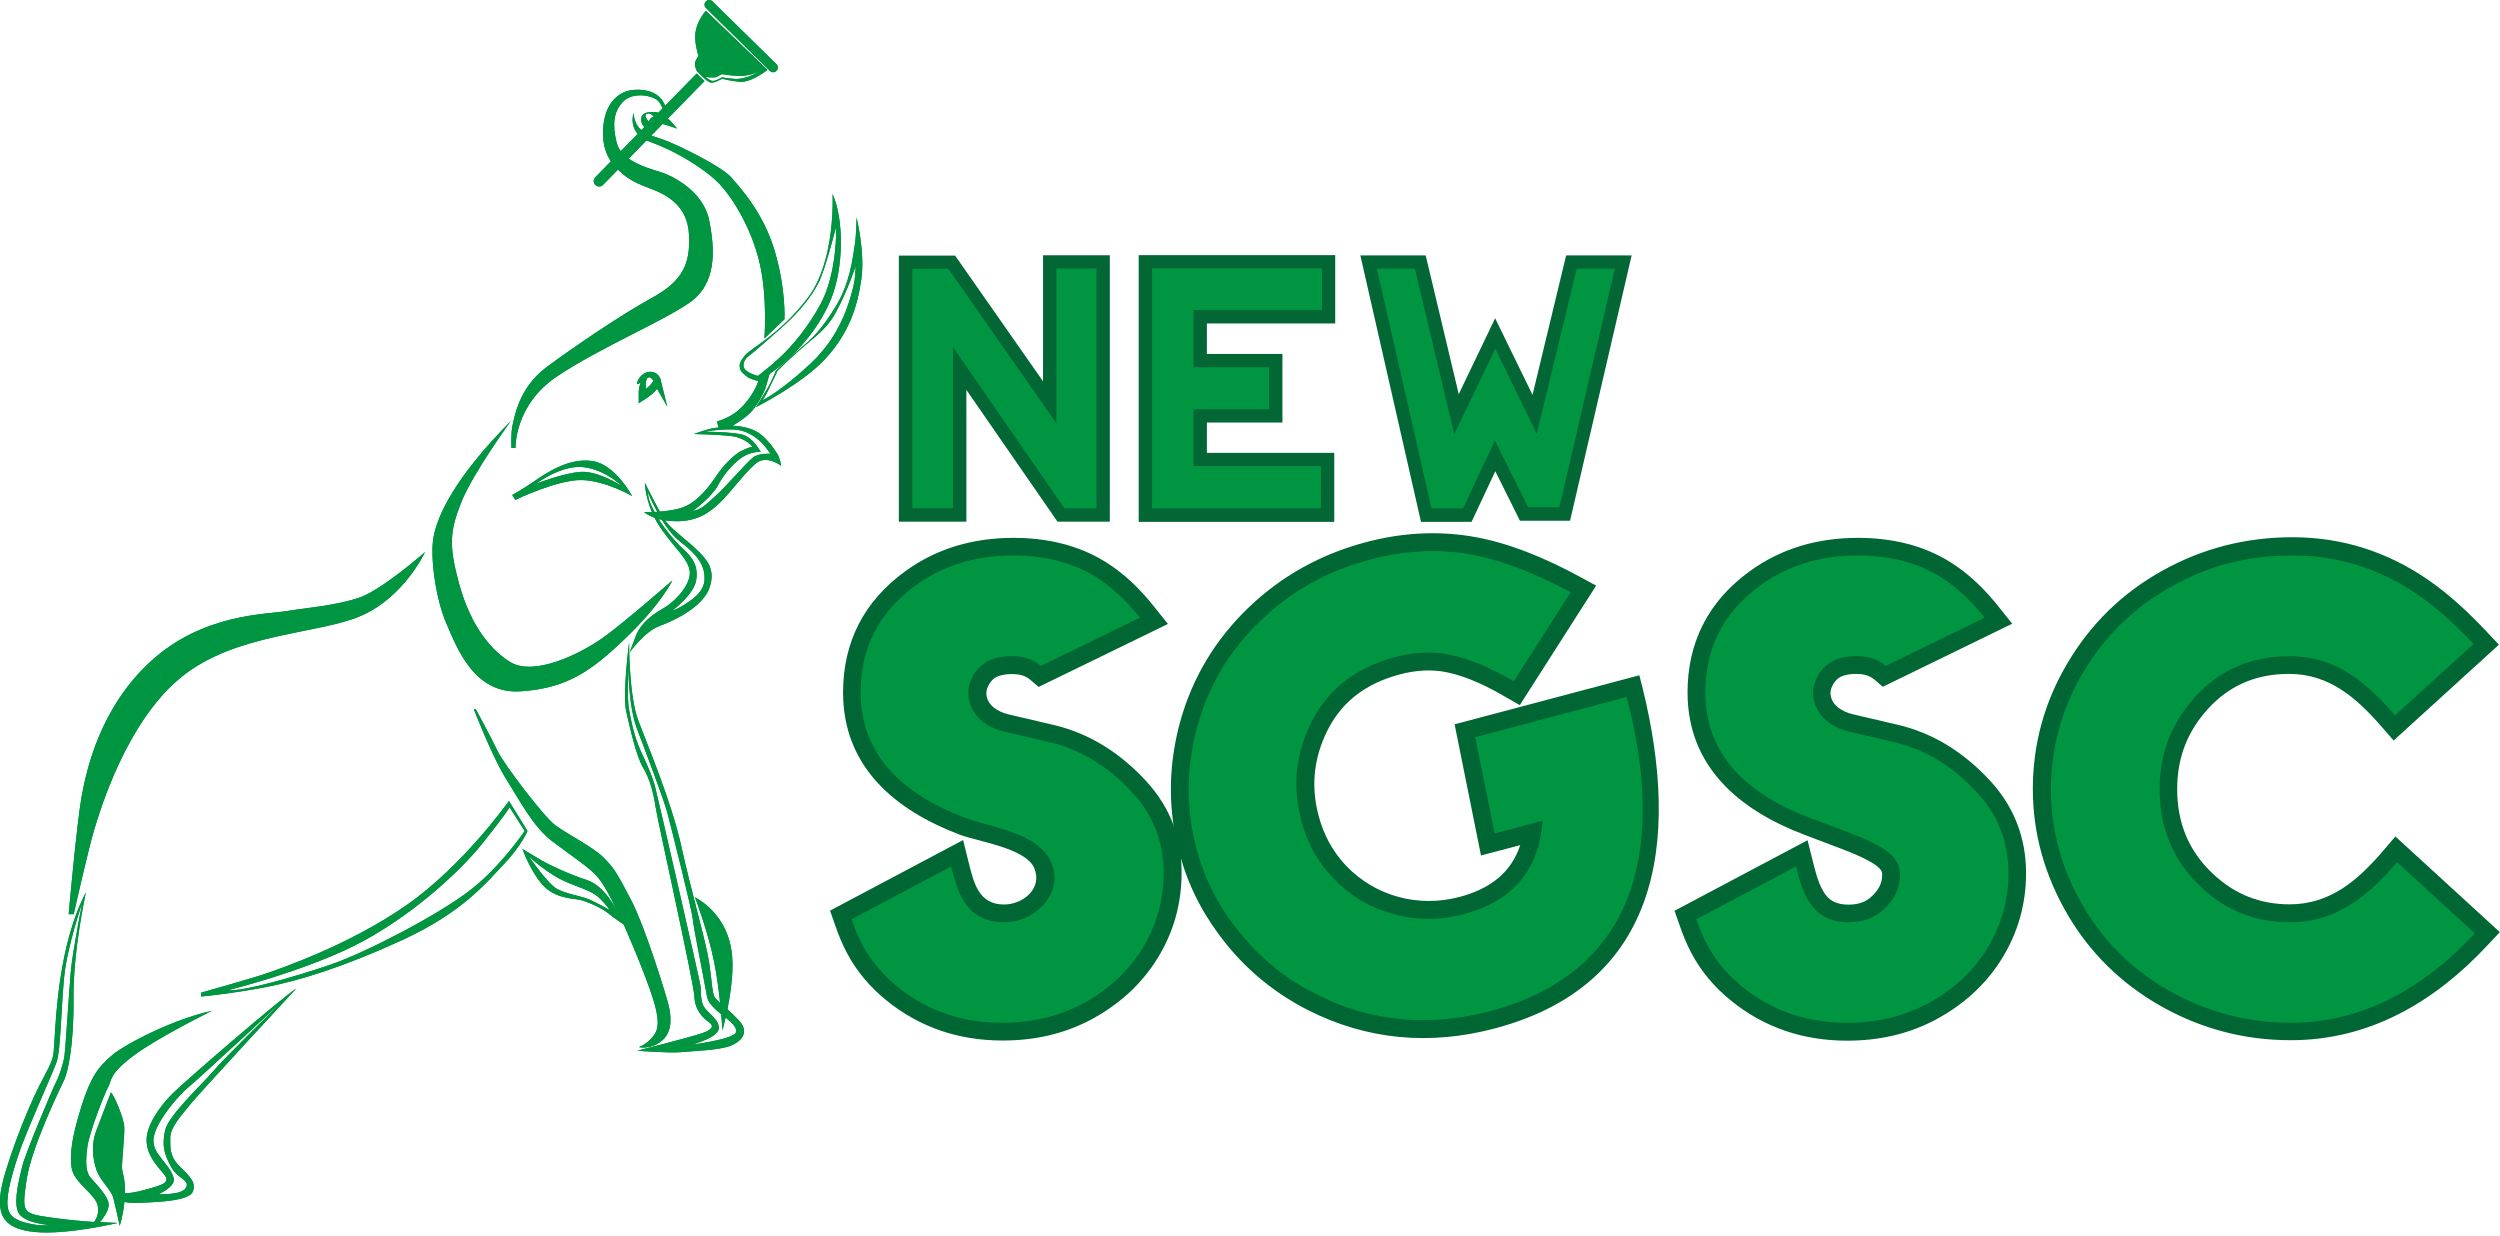 <?xml version="1.0" encoding="UTF-8"?>
<svg id="Calque_1" data-name="Calque 1" xmlns="http://www.w3.org/2000/svg" xmlns:xlink="http://www.w3.org/1999/xlink" viewBox="0 0 159.15 78.66">
  <defs>
    <style>
      .cls-1 {
        clip-path: url(#clippath-11);
      }

      .cls-2 {
        clip-path: url(#clippath-2);
      }

      .cls-3 {
        clip-path: url(#clippath-13);
      }

      .cls-4 {
        clip-path: url(#clippath-6);
      }

      .cls-5 {
        clip-rule: evenodd;
      }

      .cls-5, .cls-6, .cls-7, .cls-8 {
        fill: #009540;
      }

      .cls-5, .cls-6, .cls-9, .cls-10 {
        stroke-width: 0px;
      }

      .cls-11 {
        clip-path: url(#clippath-7);
      }

      .cls-12 {
        clip-path: url(#clippath-1);
      }

      .cls-13 {
        clip-path: url(#clippath-4);
      }

      .cls-14 {
        clip-path: url(#clippath-12);
      }

      .cls-9 {
        fill: #026734;
      }

      .cls-9, .cls-8, .cls-10 {
        fill-rule: evenodd;
      }

      .cls-15 {
        clip-path: url(#clippath-9);
      }

      .cls-16 {
        clip-path: url(#clippath);
      }

      .cls-17 {
        clip-path: url(#clippath-3);
      }

      .cls-18 {
        clip-path: url(#clippath-8);
      }

      .cls-19 {
        clip-path: url(#clippath-14);
      }

      .cls-20 {
        clip-path: url(#clippath-5);
      }

      .cls-10 {
        fill: #063;
      }

      .cls-21 {
        clip-path: url(#clippath-10);
      }
    </style>
    <clipPath id="clippath">
      <path class="cls-6" d="M44.94.51c-.12-.12-.12-.3,0-.42.12-.12.3-.12.42,0l4.07,4c.12.12.12.3,0,.42-.12.12-.3.12-.42,0l-4.07-4Z"/>
    </clipPath>
    <clipPath id="clippath-1">
      <path class="cls-6" d="M44.9,4.89s.52.1.74,0c.21-.1.31-.17.31-.17,0,0,.65.12,1.21.11.56,0,1.14-.25,1.14-.25,0,0-.84.5-1.55.44-.7-.06-.78-.1-.78-.1,0,0-.4.25-.61.23-.21-.02-.45-.26-.45-.26M44.94.68s-.52.57-.65,1.29c-.13.72.18,1.6.18,1.6,0,0-.22.26-.23.48,0,.22.09.46.18.54.09.08.55.58.79.66.24.08.76-.24.76-.24,0,0,.38.12,1.11.2.73.07,1.78-.76,1.78-.76l-3.93-3.77Z"/>
    </clipPath>
    <clipPath id="clippath-2">
      <path class="cls-6" d="M44.35,4.68h.01s.49.48.49.48h0s-6.46,6.61-6.46,6.61c-.13.14-.35.14-.49,0-.14-.13-.14-.35,0-.49l6.46-6.61Z"/>
    </clipPath>
    <clipPath id="clippath-3">
      <path class="cls-5" d="M41.3,7.74s-.22-.24-.21-.37c0-.13.2-.2.35-.1.15.1.19.16.19.16,0,0-.21,0-.33.31M41.69,8.47s-.26-.46-.12-.63c.13-.18,1.53.35,1.53.35,0,0-.71-1-1.36-1.05-.64-.05-.96.09-.92.54.04.44.45.59.86.79Z"/>
    </clipPath>
    <clipPath id="clippath-4">
      <path class="cls-5" d="M32.89,26.88s.01-.03.02-.05c.45-1.29,1.32-2.33,2.46-3.09.87-.58,1.79-1.1,2.71-1.59,1.07-.57,2.15-1.11,3.23-1.67.82-.42,1.71-.88,2.47-1.4,1.66-1.15,1.51-3.25,1.16-5-.17-.83-.68-1.51-1.33-2.03-.47-.38-1.1-.73-1.68-.91-1.05-.32-2.6-.81-2.88-2.03-.23-.98-.29-1.95.42-2.74.1-.11.2-.2.33-.27-.57.26-.94.86-1.08,1.47-.2.88-.14,1.97.46,2.69.67.82,1.25,1.14,2.25,1.51,1.51.55,2.58,1.42,2.67,3.15.11,2.1-.57,3.19-2.43,4.22-1.15.63-2.27,1.35-3.36,2.07-1.14.75-2.27,1.54-3.37,2.35-.72.54-1.26,1.23-1.62,2.06-.13.29-.23.6-.31.9-.03.12-.06.24-.08.36M32.55,28.52h.27s-.1-2.74,2.67-4.58c2.77-1.84,6.65-3.45,8.4-4.67,1.75-1.21,1.63-3.36,1.26-5.23-.37-1.87-2.33-2.86-3.17-3.11-.84-.25-2.46-.73-2.73-1.87-.27-1.14-.19-1.91.37-2.54.56-.63,1.64-.5,2.13-.21.49.29.61,1.27.61,1.27h.09s.11-.63-.31-1.22c-.42-.59-1.3-.73-2.01-.61-.72.12-1.41.73-1.64,1.76-.23,1.03-.1,2.15.5,2.89.61.74,1.14,1.14,2.35,1.58,1.21.44,2.43,1.17,2.52,2.95.09,1.78-.33,2.92-2.32,4.01-1.99,1.09-4.99,3.13-6.76,4.44-1.76,1.32-2.03,3.19-2.15,3.69-.12.51-.07,1.45-.07,1.45Z"/>
    </clipPath>
    <clipPath id="clippath-5">
      <path class="cls-5" d="M40.37,7.73s-.11.47.69.95c.8.48,2.7,1.21,3.29,1.54.59.33,1.88,1.21,2.6,2.29s1.51,2.6,1.91,4.22c.4,1.61.37,3.64.37,3.64l.23-.2s-.08-2.64-.58-4.09c-.5-1.45-1.24-2.74-1.91-3.72-.67-.97-2.08-2.03-3.01-2.44-.93-.41-2.24-1.08-2.59-1.2-.35-.12-.97-.56-1-.98M40.33,7.2s-.45,1.3,1.1,1.85c1.55.55,3.42,1.67,4.37,2.66.94.99,2.14,3.05,2.6,5.23.46,2.18.26,4.61.26,4.61l1.28-1.23s.1-1.91-.62-4.34c-.72-2.44-2.18-4.01-2.78-4.7-.6-.69-3.48-2.11-4.37-2.41-.88-.3-1.73-.45-1.84-1.68Z"/>
    </clipPath>
    <clipPath id="clippath-6">
      <path class="cls-5" d="M53.23,14.46s.09,2.91-1,4.91c-1.09,2-2.32,3.15-2.75,3.54-.43.4-1.23,1.02-1.23,1.02,0,0-.93-.22-.92-.65,0-.43.34-.62.54-.78.2-.16.24-.19,1.72-1.49,1.48-1.29,2.11-2.25,2.5-2.97.4-.72,1.14-3.6,1.14-3.6M44.75,27.5s1.16-.22,2.05-.15c.89.07,1.52.65,1.75.9.23.25.5.64.5.64,0,0-.74-.06-1.11.23-.37.29-1.72,1.82-2.09,2.17-.37.35-.95.9-1.22,1.05-.27.16-.51.18-.51.18,0,0,1.2-.88,1.59-1.63.39-.75,1.06-1.49,1.6-1.82.54-.33,1.11-.31,1.11-.31,0,0-.45-.86-1.09-1.07-.64-.21-2.6-.21-2.6-.21ZM41.94,33.05c.06.02.13.03.19.04.32.52.72,1.04,1.17,1.39,1.19.91,1.58,1.58,1.55,2.4-.02.82-.84,1.33-1.29,1.62-.45.29-.76.37-.76.37,0,0,1.37-1,1.52-1.94.15-.93-.25-1.47-.93-2.08-.37-.33-.99-1.07-1.47-1.81ZM41.84,32.59c-.06,0-.12,0-.17,0-.26-.46-.43-.9-.41-1.22,0,0,.21.55.58,1.21ZM53,12.34s.22,4.24-1.56,6.6c-1.78,2.36-3.63,3.21-4.01,3.68-.37.46-.36.58-.33.81.03.23.37.5.57.62.18.11.53.19.61.2-.07.22-.32.84-.92,1.52-.74.85-1.71,1.05-1.71,1.05l.08.41s-.16-.03-.61.09c-.44.12-.94.31-.94.31,0,0,1.58.03,2.43.14.85.11,1.3.67,1.3.67,0,0-.29.04-.76.29s-1.17.99-1.53,1.54-1.14,1.64-2.1,2.01c-.45.17-1.02.25-1.51.29-.44-.78-.96-1.84-.96-1.84,0,0,.02.85.45,1.87-.3,0-.5,0-.5,0,0,0,.2.19.67.36.12.23.25.46.41.69.99,1.39,1.67,1.88,1.82,2.65.15.76-.75,1.91-1.76,2.48-1.02.57-1.47,1.22-1.64,1.65-.17.43-.42,1.11-.42,1.11,0,0,.95-1.35,1.93-1.7.98-.36,2.74-1.22,3.16-2.43.42-1.21-.23-1.85-.84-2.44s-1.48-1.2-1.88-1.7c-.03-.04-.06-.08-.1-.14.19.03.41.05.66.05,1.44.03,2.23-.62,2.85-1.21.62-.59,1.63-1.98,2.3-2.5.67-.52,1.58.19,1.58.19,0,0-.11-.54-.25-.76-.14-.22-.7-1.09-1.35-1.44-.64-.35-1.51-.36-1.51-.36,0,0,.79-.45,1.18-.87.4-.42.85-1.28.94-1.59.07-.23.19-.64.24-.83.16-.12.36-.26.58-.43.86-.67,2.44-2.21,3.3-4.26.87-2.05.85-5.22.13-6.77Z"/>
    </clipPath>
    <clipPath id="clippath-7">
      <path class="cls-5" d="M49.48,23.65s-.52,1.09-.63,1.31c-.11.22-.31.52-.31.52,0,0,1.11-.51,3.08-2.35,1.97-1.84,2.48-4.04,2.68-4.79.19-.75.16-1.38.16-1.38,0,0-.47,1.49-1.25,2.92-.78,1.44-1.63,1.61-3.73,3.75M48.12,25.92s.73-1.13.96-1.61c.23-.48.31-.7.31-.7,0,0,1.31-1.25,1.74-1.59.43-.34,1.12-.95,2.06-2.49.94-1.54,1.09-3.13,1.21-3.83.12-.7.13-1.85.13-1.85,0,0,.55,2.21.3,3.95-.25,1.73-.78,3.39-2.27,5.02-1.5,1.63-4.44,3.1-4.44,3.1Z"/>
    </clipPath>
    <clipPath id="clippath-8">
      <path class="cls-5" d="M34.13,30.79s1.68-1.26,3.1-1.04c1.42.22,2.32,1.17,2.32,1.17,0,0-1.48-.96-2.59-.88-1.11.08-2.83.75-2.83.75M32.81,31.82s2.68-1.29,4.22-1.26c1.54.04,3.21,1.02,3.21,1.02,0,0-1.06-2.01-2.52-2.23-1.46-.22-2.86.7-3.7,1.28-.84.58-1.41.88-1.41.88l.19.31Z"/>
    </clipPath>
    <clipPath id="clippath-9">
      <path class="cls-5" d="M41.11,24.75c0-.06-.04-.57.12-.7.16-.13.37.18.37.18,0,0-.15.31-.49.52M40.57,24.46l.21-.09s-.11.26-.12.56c0,.3,0,.74,0,.74,0,0,.57-.35.81-.55.24-.2.36-.37.36-.37l.65,1.14-.44-1.78s-.16-.47-.68-.44c-.52.03-.83.58-.81.78Z"/>
    </clipPath>
    <clipPath id="clippath-10">
      <path class="cls-5" d="M32.04,27.4s-2.56,3.08-3.26,5.29c-.7,2.21,0,4.64.6,6.07.6,1.44,1.71,3.22,2.85,3.8,1.14.58,2.53.3,3.55-.05,1.02-.35,2.56-1.28,2.56-1.28,0,0-2.01,1.94-4.17,2.26-2.16.31-3.81-.85-4.38-2-.57-1.14-1.72-2.95-1.87-5.07-.15-2.12-.15-2.1.48-3.77.63-1.67,3.14-4.84,3.64-5.26M32.55,26.76s-2.43,3.33-3.18,5.2c-.75,1.87-.79,2.81-.16,5.14.63,2.33,1.75,4.1,3.26,5.04,1.51.94,4.47-.51,5.91-1.54s4.43-3.66,4.43-3.66c0,0-.67,1.45-2.92,3.62-2.24,2.17-3.8,3.26-6.76,3.45-2.96.19-4.04-2.78-4.71-4.31-.67-1.53-1.06-4.22-.82-5.52.24-1.3,1.26-3.69,4.96-7.42Z"/>
    </clipPath>
    <clipPath id="clippath-11">
      <path class="cls-5" d="M26.66,35.64s-1.81,2.58-4.1,3.37c-2.29.79-6.92,1-9.44,2.5-2.51,1.5-4.2,3.01-5.58,5.97-1.38,2.96-2.62,7.84-2.62,7.84,0,0,.24-3.84.66-5.49.42-1.64,2-5.79,4.19-7.37,2.18-1.59,3.83-2.41,6.5-2.8,2.68-.39,4.49-.77,6.27-1.2,1.78-.42,4.11-2.82,4.11-2.82M27.05,35.16s-1.3,2.81-4.01,4.02c-2.71,1.21-8.03,1.08-11.53,3.95-3.5,2.87-5.17,8.55-5.53,9.75s-1.29,5.32-1.29,5.32h-.32s.52-5.8.82-7.46c.3-1.66,1.15-5.68,4.44-8.67,3.29-2.99,7.27-2.95,8.55-3.16,1.29-.21,3.33-.37,4.76-.89,1.43-.52,4.1-2.86,4.1-2.86Z"/>
    </clipPath>
    <clipPath id="clippath-12">
      <path class="cls-5" d="M14.5,63.04s4.65-1.14,8.06-2.84c3.41-1.7,6.65-4.61,8.21-6.58,1.56-1.97,1.67-2.23,1.67-2.23l.96,1.51s-1.53,2.29-3.52,3.81c-1.99,1.53-6.58,3.93-8.87,4.71-2.29.78-5.6,1.73-6.52,1.61M12.8,63.19v.25s2.02-.19,4.12-.6c2.09-.4,4.97-1.28,8.76-3.03,3.78-1.75,5.26-3.6,6.4-4.8,1.14-1.2,1.5-2.11,1.5-2.11l-1.18-1.91s-2.9,4.1-6.49,6.61c-3.59,2.51-7.85,3.98-8.81,4.32-.96.34-4.29,1.27-4.29,1.27Z"/>
    </clipPath>
    <clipPath id="clippath-13">
      <path class="cls-5" d="M17.84,63.86s-5.2,4.83-5.83,5.34c-.63.51-1.53,1.64-1.91,2.36-.37.71-.5,1.26-.01,1.94.49.68.78.9.96,1.47.18.57-.95,1.05-.95,1.05,0,0,1.52.08,1.75-.43.23-.51-.52-.5-.97-1.33-.45-.83-.57-1.35-.37-2.3.2-.95,2.43-3,3.06-3.76.63-.76,4.28-4.34,4.28-4.34M7.09,69.7s.41,1.12.46,1.98c.05.86-.31,1.67-.28,2.4.04.73.24,1.71.24,1.71,0,0-.79-.83-1.07-1.72-.28-.89-.13-1.5.02-2.09.16-.6.44-1.89.62-2.28ZM12.41,64.78s-3.9,1.88-4.56,2.52c-.67.64-.76.61-1.01,1.11-.25.49-1.05,1.93-1.3,3.02-.25,1.09-.52,2.57-.52,2.57,0,0-.07-.73.18-2.07.25-1.35,1.03-3.22,1.51-3.91.48-.7,3.83-2.7,5.7-3.24ZM5.26,57.41s-.99,2.83-1.18,4.83c-.19,2-.22,4.62-.47,5.35-.25.73-2,4.55-2.47,6.02-.48,1.47-.82,2.78-.6,3.44.22.66,1.12.81,1.62.9.5.1,1.03.04,1.03.04,0,0-1.76-.11-2.05-.86-.28-.75.08-2.03.27-2.86.19-.82,1.94-4.96,2.18-5.43s.41-1.11.49-1.46c.08-.34.31-4.25.43-5.56.12-1.32.74-4.42.74-4.42ZM13.53,64.33s-3.5,1.72-5.05,2.89c-1.56,1.17-1.35,1.54-1.59,1.97-.24.43-1.18,2.84-1.32,3.77-.13.93-.13,1.61.18,1.99s1.2,1.23,1.17,1.77c-.02.39-.37.86-.56,1.08.69.04,1.15.05,1.15.05,0,0-3.27.78-5.29.58-2.03-.2-2.36-1.11-2.18-2.5.18-1.39,1.59-5.14,2.52-6.92.93-1.78.82-1.53.91-2.84.09-1.32.27-6.1,2-9.36,0,0-.82,3.69-.79,6.77.03,3.08-.39,4.71-.57,5.11-.18.4-2.11,4.29-2.42,6.44s-.28,2.11,1.7,2.4c.91.13,1.85.21,2.6.26.14-.19.35-.57.22-1.08-.19-.73-1.5-1.42-1.65-2.36-.15-.93.06-2.13.64-3.97.58-1.84,1.08-2.48,1.93-3.2.85-.72,3.87-2.29,6.39-2.84ZM18.86,62.93s-6.19,6.67-6.76,7.39c-.57.72-1.26,1.44-1.26,2.11s-.04,1.19.6,1.82c.64.64,1.08,1.04.83,1.62-.25.58-2.19.64-2.87.68-.59.03-1.23.05-1.48-.04-.08.86-.3,1.53-.3,1.53,0,0-.26-1.23-.41-1.79-.15-.55-.82-1.04-1.08-1.81-.26-.77-.3-1.66-.02-2.41.28-.75.95-2.49.95-2.49.22.19.81,1.64.85,2.16.04.52-.17,2.32-.14,2.68.03.35.19.57.19,1.58.21,0,.61-.03,1.28-.22,1.14-.31,1.64-.46,1.2-.99-.44-.53-1.1-1.2-1.11-2.16-.01-.96.84-2.14,1.58-2.9.74-.76,6.92-6.09,7.96-6.77Z"/>
    </clipPath>
    <clipPath id="clippath-14">
      <path class="cls-5" d="M31.89,48.39s1.33,2.72,2.83,4.14c1.5,1.42,2.33,1.88,3.13,2.41.8.54,1.53,2.2,1.83,2.74s1.85,4.32,2.2,5.41c.34,1.09.34,1.05.41,1.41s.05.72.05.72c0,0,.09-.69-.11-1.52-.2-.83-1.05-3.58-1.29-4.28-.24-.7-1.48-3.32-1.79-3.82-.31-.5-1.09-1.26-2.18-1.91-1.09-.65-1.45-.88-2.03-1.41-.58-.52-3.04-3.89-3.04-3.89M33.68,54.52s1.19,1.18,2.62,1.73c1.44.55,1.6.66,1.98,1.04.38.38.52.64.52.64,0,0-.8-.46-1.28-.67-.48-.21-1.45-.34-2.06-.67-.61-.34-1.79-2.07-1.79-2.07ZM44.48,57.4s.73,1.38,1.12,2.58c.39,1.2.48,2.5.48,2.5,0,0,.16-1.78-.03-2.82-.19-1.04-1.57-2.26-1.57-2.26ZM45.91,64.56c.06.63.08,1.04.08,1.04,0,0,.09-.32.2-.82.4.32.77.67.66.94-.19.46-2.81.78-2.81.78,0,0,1.83-.46,1.72-1.13-.11-.67-.89-.95-1.04-1.48-.15-.53-.08-.84-.13-1.17-.05-.33-2.76-12.2-2.91-12.73-.15-.52-.4-1.14-.87-2.14-.46-1-.64-2.01-.77-2.7-.13-.69-.04-2.83-.04-2.83,0,0-.04,2.53.57,4.13.61,1.6,1.69,4.46,1.91,5.28.22.82,1.57,6.19,1.63,6.82.06.63.61,3.27.78,4.26.16.99.21.96.57,1.36.1.11.27.25.45.39ZM44.24,57.12s.84,2.18,1.23,4.16c.17.86.29,1.78.37,2.56-.15-.14-.27-.25-.31-.31-.19-.25-.18-.8-.37-2.16-.19-1.36-1.17-4.67-1.79-7.51-.63-2.84-2.14-6.4-2.74-8s-.58-4.99-.58-4.99c0,0-.43,3.33-.19,4.4s.66,2.92,1.08,3.6c.42.69.66,1.6.79,2.48.13.88,2.43,11.15,2.47,12.07.04.93.59,1.41.94,1.66.35.25.18.47-.45.7-.63.22-4.13,1.11-4.13,1.11,0,0,2.03.16,2.79.09s2.56-.13,3.22-.43c.66-.31.91-.69.75-1.17-.09-.27-.57-.73-1.01-1.13.19-.97.39-2.29.3-3.36-.15-1.94-1.27-3.16-2.36-3.77ZM30.17,45.17s1.17,3.02,2.06,4.44c.9,1.42,1.7,3.01,2.93,3.95,1.23.94,2.39,1.66,2.95,2.35.55.69,1.17,2.09,1.17,2.09,0,0-.76-1.6-1.9-1.97-1.14-.37-2.44-.98-2.86-1.23-.42-.25-1.26-.75-1.26-.75,0,0,.51,1.43,1.29,2.29.78.86,1.91.85,2.34.94.43.09,1.38.49,1.83.86.46.37.99.72.99.72,0,0,1.35,3.07,1.87,4.75.52,1.67.25,2.09-.12,2.5-.37.41-.79.55-.79.55,0,0,.74.19,1.47-.41.73-.61.56-1.67.43-2.23-.13-.55-1.46-4.93-2.41-6.76-.96-1.82-1.09-2.02-1.75-2.68-.66-.66-2.33-1.5-3.07-2.05-.73-.55-3.28-3.9-3.67-4.73-.39-.83-1.38-2.65-1.38-2.65h-.13Z"/>
    </clipPath>
  </defs>
  <g>
    <path class="cls-7" d="M44.94.51c-.12-.12-.12-.3,0-.42.12-.12.3-.12.42,0l4.07,4c.12.12.12.3,0,.42-.12.12-.3.12-.42,0l-4.07-4Z"/>
    <g class="cls-16">
      <rect class="cls-6" x="44.83" y="-.03" width="4.73" height="4.65"/>
    </g>
  </g>
  <g>
    <path class="cls-7" d="M44.9,4.89s.52.1.74,0c.21-.1.31-.17.31-.17,0,0,.65.12,1.21.11.56,0,1.14-.25,1.14-.25,0,0-.84.5-1.55.44-.7-.06-.78-.1-.78-.1,0,0-.4.25-.61.23-.21-.02-.45-.26-.45-.26M44.94.68s-.52.57-.65,1.29c-.13.72.18,1.6.18,1.6,0,0-.22.26-.23.48,0,.22.09.46.18.54.09.08.55.58.79.66.24.08.76-.24.76-.24,0,0,.38.12,1.11.2.73.07,1.78-.76,1.78-.76l-3.93-3.77Z"/>
    <g class="cls-12">
      <rect class="cls-6" x="44.16" y=".68" width="4.7" height="4.65"/>
    </g>
  </g>
  <g>
    <path class="cls-7" d="M44.35,4.68h.01s.49.48.49.48h0s-6.46,6.61-6.46,6.61c-.13.14-.35.14-.49,0-.14-.13-.14-.35,0-.49l6.46-6.61Z"/>
    <g class="cls-2">
      <rect class="cls-6" x="37.75" y="4.67" width="7.1" height="7.24"/>
    </g>
  </g>
  <g>
    <path class="cls-8" d="M41.3,7.74s-.22-.24-.21-.37c0-.13.2-.2.35-.1.15.1.19.16.19.16,0,0-.21,0-.33.31M41.69,8.47s-.26-.46-.12-.63c.13-.18,1.53.35,1.53.35,0,0-.71-1-1.36-1.05-.64-.05-.96.09-.92.54.04.44.45.59.86.79Z"/>
    <g class="cls-17">
      <rect class="cls-6" x="40.78" y="7.09" width="2.32" height="1.38"/>
    </g>
  </g>
  <g>
    <path class="cls-8" d="M32.89,26.88s.01-.03.02-.05c.45-1.29,1.32-2.33,2.46-3.09.87-.58,1.79-1.1,2.71-1.59,1.07-.57,2.15-1.11,3.23-1.67.82-.42,1.71-.88,2.47-1.4,1.66-1.15,1.51-3.25,1.16-5-.17-.83-.68-1.51-1.33-2.03-.47-.38-1.1-.73-1.68-.91-1.05-.32-2.6-.81-2.88-2.03-.23-.98-.29-1.95.42-2.74.1-.11.2-.2.33-.27-.57.26-.94.86-1.08,1.47-.2.88-.14,1.97.46,2.69.67.82,1.25,1.14,2.25,1.51,1.51.55,2.58,1.42,2.67,3.15.11,2.1-.57,3.19-2.43,4.22-1.15.63-2.27,1.35-3.36,2.07-1.14.75-2.27,1.54-3.37,2.35-.72.54-1.26,1.23-1.62,2.06-.13.29-.23.6-.31.9-.03.12-.06.24-.08.36M32.55,28.52h.27s-.1-2.74,2.67-4.58c2.77-1.84,6.65-3.45,8.4-4.67,1.75-1.21,1.63-3.36,1.26-5.23-.37-1.87-2.33-2.86-3.17-3.11-.84-.25-2.46-.73-2.73-1.87-.27-1.14-.19-1.91.37-2.54.56-.63,1.64-.5,2.13-.21.49.29.61,1.27.61,1.27h.09s.11-.63-.31-1.22c-.42-.59-1.3-.73-2.01-.61-.72.12-1.41.73-1.64,1.76-.23,1.03-.1,2.15.5,2.89.61.74,1.14,1.14,2.35,1.58,1.21.44,2.43,1.17,2.52,2.95.09,1.78-.33,2.92-2.32,4.01-1.99,1.09-4.99,3.13-6.76,4.44-1.76,1.32-2.03,3.19-2.15,3.69-.12.51-.07,1.45-.07,1.45Z"/>
    <g class="cls-13">
      <rect class="cls-6" x="32.5" y="5.63" width="13.15" height="22.89"/>
    </g>
  </g>
  <g>
    <path class="cls-8" d="M40.37,7.73s-.11.47.69.95c.8.48,2.7,1.21,3.29,1.54.59.33,1.88,1.21,2.6,2.29s1.51,2.6,1.91,4.22c.4,1.61.37,3.64.37,3.64l.23-.2s-.08-2.64-.58-4.09c-.5-1.45-1.24-2.74-1.91-3.72-.67-.97-2.08-2.03-3.01-2.44-.93-.41-2.24-1.08-2.59-1.2-.35-.12-.97-.56-1-.98M40.33,7.2s-.45,1.3,1.1,1.85c1.55.55,3.42,1.67,4.37,2.66.94.99,2.14,3.05,2.6,5.23.46,2.18.26,4.61.26,4.61l1.28-1.23s.1-1.91-.62-4.34c-.72-2.44-2.18-4.01-2.78-4.7-.6-.69-3.48-2.11-4.37-2.41-.88-.3-1.73-.45-1.84-1.68Z"/>
    <g class="cls-20">
      <rect class="cls-6" x="39.88" y="7.2" width="10.15" height="14.35"/>
    </g>
  </g>
  <g>
    <path class="cls-8" d="M53.23,14.46s.09,2.91-1,4.91c-1.09,2-2.32,3.15-2.75,3.54-.43.4-1.23,1.02-1.23,1.02,0,0-.93-.22-.92-.65,0-.43.34-.62.54-.78.2-.16.24-.19,1.72-1.49,1.48-1.29,2.11-2.25,2.5-2.97.4-.72,1.14-3.6,1.14-3.6M44.75,27.5s1.16-.22,2.05-.15c.89.07,1.52.65,1.75.9.23.25.5.64.5.64,0,0-.74-.06-1.11.23-.37.29-1.72,1.82-2.09,2.17-.37.35-.95.9-1.22,1.05-.27.16-.51.18-.51.18,0,0,1.2-.88,1.59-1.63.39-.75,1.06-1.49,1.6-1.82.54-.33,1.11-.31,1.11-.31,0,0-.45-.86-1.09-1.07-.64-.21-2.6-.21-2.6-.21ZM41.94,33.05c.06.02.13.03.19.04.32.52.72,1.04,1.17,1.39,1.19.91,1.58,1.58,1.55,2.4-.02.82-.84,1.33-1.29,1.62-.45.29-.76.37-.76.37,0,0,1.37-1,1.52-1.94.15-.93-.25-1.47-.93-2.08-.37-.33-.99-1.07-1.47-1.81ZM41.84,32.59c-.06,0-.12,0-.17,0-.26-.46-.43-.9-.41-1.22,0,0,.21.55.58,1.21ZM53,12.34s.22,4.24-1.56,6.6c-1.78,2.36-3.63,3.21-4.01,3.68-.37.46-.36.58-.33.81.03.23.37.5.57.62.18.11.53.19.61.2-.07.22-.32.84-.92,1.52-.74.85-1.71,1.05-1.71,1.05l.08.41s-.16-.03-.61.09c-.44.12-.94.31-.94.31,0,0,1.58.03,2.43.14.85.11,1.3.67,1.3.67,0,0-.29.04-.76.29s-1.17.99-1.53,1.54-1.14,1.64-2.1,2.01c-.45.17-1.02.25-1.51.29-.44-.78-.96-1.84-.96-1.84,0,0,.02.85.45,1.87-.3,0-.5,0-.5,0,0,0,.2.19.67.36.12.23.25.46.41.69.99,1.39,1.67,1.88,1.82,2.65.15.76-.75,1.91-1.76,2.48-1.02.57-1.47,1.22-1.64,1.65-.17.43-.42,1.11-.42,1.11,0,0,.95-1.35,1.93-1.7.98-.36,2.74-1.22,3.16-2.43.42-1.21-.23-1.85-.84-2.44s-1.48-1.2-1.88-1.7c-.03-.04-.06-.08-.1-.14.19.03.41.05.66.05,1.44.03,2.23-.62,2.85-1.21.62-.59,1.63-1.98,2.3-2.5.67-.52,1.58.19,1.58.19,0,0-.11-.54-.25-.76-.14-.22-.7-1.09-1.35-1.44-.64-.35-1.51-.36-1.51-.36,0,0,.79-.45,1.18-.87.4-.42.85-1.28.94-1.59.07-.23.19-.64.24-.83.16-.12.36-.26.58-.43.86-.67,2.44-2.21,3.3-4.26.87-2.05.85-5.22.13-6.77Z"/>
    <g class="cls-4">
      <rect class="cls-6" x="40.08" y="12.34" width="13.67" height="29.2"/>
    </g>
  </g>
  <g>
    <path class="cls-8" d="M49.48,23.65s-.52,1.09-.63,1.31c-.11.22-.31.52-.31.52,0,0,1.11-.51,3.08-2.35,1.97-1.84,2.48-4.04,2.68-4.79.19-.75.16-1.38.16-1.38,0,0-.47,1.49-1.25,2.92-.78,1.44-1.63,1.61-3.73,3.75M48.12,25.92s.73-1.13.96-1.61c.23-.48.31-.7.31-.7,0,0,1.31-1.25,1.74-1.59.43-.34,1.12-.95,2.06-2.49.94-1.54,1.09-3.13,1.21-3.83.12-.7.13-1.85.13-1.85,0,0,.55,2.21.3,3.95-.25,1.73-.78,3.39-2.27,5.02-1.5,1.63-4.44,3.1-4.44,3.1Z"/>
    <g class="cls-11">
      <rect class="cls-6" x="48.12" y="13.84" width="6.97" height="12.07"/>
    </g>
  </g>
  <g>
    <path class="cls-8" d="M34.13,30.79s1.68-1.26,3.1-1.04c1.42.22,2.32,1.17,2.32,1.17,0,0-1.48-.96-2.59-.88-1.11.08-2.83.75-2.83.75M32.81,31.82s2.68-1.29,4.22-1.26c1.54.04,3.21,1.02,3.21,1.02,0,0-1.06-2.01-2.52-2.23-1.46-.22-2.86.7-3.7,1.28-.84.58-1.41.88-1.41.88l.19.31Z"/>
    <g class="cls-18">
      <rect class="cls-6" x="32.62" y="29.14" width="7.63" height="2.68"/>
    </g>
  </g>
  <g>
    <path class="cls-8" d="M41.11,24.75c0-.06-.04-.57.12-.7.16-.13.37.18.37.18,0,0-.15.31-.49.52M40.57,24.46l.21-.09s-.11.26-.12.56c0,.3,0,.74,0,.74,0,0,.57-.35.81-.55.24-.2.36-.37.36-.37l.65,1.14-.44-1.78s-.16-.47-.68-.44c-.52.03-.83.58-.81.78Z"/>
    <g class="cls-15">
      <rect class="cls-6" x="40.55" y="23.65" width="1.95" height="2.25"/>
    </g>
  </g>
  <g>
    <path class="cls-8" d="M32.04,27.4s-2.56,3.08-3.26,5.29c-.7,2.21,0,4.64.6,6.07.6,1.44,1.71,3.22,2.85,3.8,1.14.58,2.53.3,3.55-.05,1.02-.35,2.56-1.28,2.56-1.28,0,0-2.01,1.94-4.17,2.26-2.16.31-3.81-.85-4.38-2-.57-1.14-1.72-2.95-1.87-5.07-.15-2.12-.15-2.1.48-3.77.63-1.67,3.14-4.84,3.64-5.26M32.55,26.76s-2.43,3.33-3.18,5.2c-.75,1.87-.79,2.81-.16,5.14.63,2.33,1.75,4.1,3.26,5.04,1.51.94,4.47-.51,5.91-1.54s4.43-3.66,4.43-3.66c0,0-.67,1.45-2.92,3.62-2.24,2.17-3.8,3.26-6.76,3.45-2.96.19-4.04-2.78-4.71-4.31-.67-1.53-1.06-4.22-.82-5.52.24-1.3,1.26-3.69,4.96-7.42Z"/>
    <g class="cls-21">
      <rect class="cls-6" x="27.35" y="26.76" width="15.45" height="17.44"/>
    </g>
  </g>
  <g>
    <path class="cls-8" d="M26.66,35.64s-1.81,2.58-4.1,3.37c-2.29.79-6.92,1-9.44,2.5-2.51,1.5-4.2,3.01-5.58,5.97-1.38,2.96-2.62,7.84-2.62,7.84,0,0,.24-3.84.66-5.49.42-1.64,2-5.79,4.19-7.37,2.18-1.59,3.83-2.41,6.5-2.8,2.68-.39,4.49-.77,6.27-1.2,1.78-.42,4.11-2.82,4.11-2.82M27.05,35.16s-1.3,2.81-4.01,4.02c-2.71,1.21-8.03,1.08-11.53,3.95-3.5,2.87-5.17,8.55-5.53,9.75s-1.29,5.32-1.29,5.32h-.32s.52-5.8.82-7.46c.3-1.66,1.15-5.68,4.44-8.67,3.29-2.99,7.27-2.95,8.55-3.16,1.29-.21,3.33-.37,4.76-.89,1.43-.52,4.1-2.86,4.1-2.86Z"/>
    <g class="cls-1">
      <rect class="cls-6" x="4.37" y="35.16" width="22.68" height="23.04"/>
    </g>
  </g>
  <g>
    <path class="cls-8" d="M14.5,63.04s4.65-1.14,8.06-2.84c3.41-1.7,6.65-4.61,8.21-6.58,1.56-1.97,1.67-2.23,1.67-2.23l.96,1.51s-1.53,2.29-3.52,3.81c-1.99,1.53-6.58,3.93-8.87,4.71-2.29.78-5.6,1.73-6.52,1.61M12.8,63.19v.25s2.02-.19,4.12-.6c2.09-.4,4.97-1.28,8.76-3.03,3.78-1.75,5.26-3.6,6.4-4.8,1.14-1.2,1.5-2.11,1.5-2.11l-1.18-1.91s-2.9,4.1-6.49,6.61c-3.59,2.51-7.85,3.98-8.81,4.32-.96.34-4.29,1.27-4.29,1.27Z"/>
    <g class="cls-14">
      <rect class="cls-6" x="12.8" y="50.99" width="20.77" height="12.45"/>
    </g>
  </g>
  <g>
    <path class="cls-8" d="M17.84,63.86s-5.2,4.83-5.83,5.34c-.63.51-1.53,1.64-1.91,2.36-.37.71-.5,1.26-.01,1.94.49.68.78.9.96,1.47.18.57-.95,1.05-.95,1.05,0,0,1.52.08,1.75-.43.23-.51-.52-.5-.97-1.33-.45-.83-.57-1.35-.37-2.3.2-.95,2.43-3,3.06-3.76.63-.76,4.28-4.34,4.28-4.34M7.09,69.7s.41,1.12.46,1.98c.05.86-.31,1.67-.28,2.4.04.73.24,1.71.24,1.71,0,0-.79-.83-1.07-1.72-.28-.89-.13-1.5.02-2.09.16-.6.44-1.89.62-2.28ZM12.41,64.78s-3.9,1.88-4.56,2.52c-.67.64-.76.61-1.01,1.11-.25.49-1.05,1.93-1.3,3.02-.25,1.09-.52,2.57-.52,2.57,0,0-.07-.73.18-2.07.25-1.35,1.03-3.22,1.51-3.91.48-.7,3.83-2.7,5.7-3.24ZM5.26,57.41s-.99,2.83-1.18,4.83c-.19,2-.22,4.62-.47,5.35-.25.73-2,4.55-2.47,6.02-.48,1.47-.82,2.78-.6,3.44.22.66,1.12.81,1.62.9.5.1,1.03.04,1.03.04,0,0-1.76-.11-2.05-.86-.28-.75.08-2.03.27-2.86.19-.82,1.94-4.96,2.18-5.43s.41-1.11.49-1.46c.08-.34.31-4.25.43-5.56.12-1.32.74-4.42.74-4.42ZM13.53,64.33s-3.5,1.72-5.05,2.89c-1.56,1.17-1.35,1.54-1.59,1.97-.24.43-1.18,2.84-1.32,3.77-.13.93-.13,1.61.18,1.99s1.2,1.23,1.17,1.77c-.02.39-.37.86-.56,1.08.69.04,1.15.05,1.15.05,0,0-3.27.78-5.29.58-2.03-.2-2.36-1.11-2.18-2.5.18-1.39,1.59-5.14,2.52-6.92.93-1.78.82-1.53.91-2.84.09-1.32.27-6.1,2-9.36,0,0-.82,3.69-.79,6.77.03,3.08-.39,4.71-.57,5.11-.18.4-2.11,4.29-2.42,6.44s-.28,2.11,1.7,2.4c.91.13,1.85.21,2.6.26.14-.19.35-.57.22-1.08-.19-.73-1.5-1.42-1.65-2.36-.15-.93.06-2.13.64-3.97.58-1.84,1.08-2.48,1.93-3.2.85-.72,3.87-2.29,6.39-2.84ZM18.86,62.93s-6.19,6.67-6.76,7.39c-.57.72-1.26,1.44-1.26,2.11s-.04,1.19.6,1.82c.64.64,1.08,1.04.83,1.62-.25.58-2.19.64-2.87.68-.59.03-1.23.05-1.48-.04-.08.86-.3,1.53-.3,1.53,0,0-.26-1.23-.41-1.79-.15-.55-.82-1.04-1.08-1.81-.26-.77-.3-1.66-.02-2.41.28-.75.95-2.49.95-2.49.22.19.81,1.64.85,2.16.04.52-.17,2.32-.14,2.68.03.35.19.57.19,1.58.21,0,.61-.03,1.28-.22,1.14-.31,1.64-.46,1.2-.99-.44-.53-1.1-1.2-1.11-2.16-.01-.96.84-2.14,1.58-2.9.74-.76,6.92-6.09,7.96-6.77Z"/>
    <g class="cls-3">
      <rect class="cls-6" x="-.14" y="56.79" width="19" height="21.83"/>
    </g>
  </g>
  <g>
    <path class="cls-8" d="M31.89,48.39s1.33,2.72,2.83,4.14c1.5,1.42,2.33,1.88,3.13,2.41.8.54,1.53,2.2,1.83,2.74s1.85,4.32,2.2,5.41c.34,1.09.34,1.05.41,1.41s.05.72.05.72c0,0,.09-.69-.11-1.52-.2-.83-1.05-3.58-1.29-4.28-.24-.7-1.48-3.32-1.79-3.82-.31-.5-1.09-1.26-2.18-1.91-1.09-.65-1.45-.88-2.03-1.41-.58-.52-3.04-3.89-3.04-3.89M33.68,54.52s1.19,1.18,2.62,1.73c1.44.55,1.6.66,1.98,1.04.38.38.52.64.52.64,0,0-.8-.46-1.28-.67-.48-.21-1.45-.34-2.06-.67-.61-.34-1.79-2.07-1.79-2.07ZM44.48,57.4s.73,1.38,1.12,2.58c.39,1.2.48,2.5.48,2.5,0,0,.16-1.78-.03-2.82-.19-1.04-1.57-2.26-1.57-2.26ZM45.91,64.56c.06.63.08,1.04.08,1.04,0,0,.09-.32.2-.82.4.32.77.67.66.94-.19.46-2.81.78-2.81.78,0,0,1.83-.46,1.72-1.13-.11-.67-.89-.95-1.04-1.48-.15-.53-.08-.84-.13-1.17-.05-.33-2.76-12.2-2.91-12.73-.15-.52-.4-1.14-.87-2.14-.46-1-.64-2.01-.77-2.7-.13-.69-.04-2.83-.04-2.83,0,0-.04,2.53.57,4.13.61,1.6,1.69,4.46,1.91,5.28.22.82,1.57,6.19,1.63,6.82.06.63.61,3.27.78,4.26.16.99.21.96.57,1.36.1.11.27.25.45.39ZM44.24,57.12s.84,2.18,1.23,4.16c.17.86.29,1.78.37,2.56-.15-.14-.27-.25-.31-.31-.19-.25-.18-.8-.37-2.16-.19-1.36-1.17-4.67-1.79-7.51-.63-2.84-2.14-6.4-2.74-8s-.58-4.99-.58-4.99c0,0-.43,3.33-.19,4.4s.66,2.92,1.08,3.6c.42.69.66,1.6.79,2.48.13.88,2.43,11.15,2.47,12.07.04.93.59,1.41.94,1.66.35.25.18.47-.45.7-.63.22-4.13,1.11-4.13,1.11,0,0,2.03.16,2.79.09s2.56-.13,3.22-.43c.66-.31.91-.69.75-1.17-.09-.27-.57-.73-1.01-1.13.19-.97.39-2.29.3-3.36-.15-1.94-1.27-3.16-2.36-3.77ZM30.17,45.17s1.17,3.02,2.06,4.44c.9,1.42,1.7,3.01,2.93,3.95,1.23.94,2.39,1.66,2.95,2.35.55.69,1.17,2.09,1.17,2.09,0,0-.76-1.6-1.9-1.97-1.14-.37-2.44-.98-2.86-1.23-.42-.25-1.26-.75-1.26-.75,0,0,.51,1.43,1.29,2.29.78.86,1.91.85,2.34.94.43.09,1.38.49,1.83.86.46.37.99.72.99.72,0,0,1.35,3.07,1.87,4.75.52,1.67.25,2.09-.12,2.5-.37.41-.79.55-.79.55,0,0,.74.19,1.47-.41.73-.61.56-1.67.43-2.23-.13-.55-1.46-4.93-2.41-6.76-.96-1.82-1.09-2.02-1.75-2.68-.66-.66-2.33-1.5-3.07-2.05-.73-.55-3.28-3.9-3.67-4.73-.39-.83-1.38-2.65-1.38-2.65h-.13Z"/>
    <g class="cls-19">
      <rect class="cls-6" x="30.17" y="40.87" width="17.31" height="26.18"/>
    </g>
  </g>
  <path class="cls-9" d="M76.83,20.58v1.95h4.81s0,4.37,0,4.37h-4.81v1.93h8.11s0,4.39,0,4.39h-12.45s0-16.98,0-16.98h12.51s0,4.35,0,4.35h-8.18ZM92.85,25.12l2.33-4.86,2.38,4.88,2.14-8.88h4.17s-3.92,16.89-3.92,16.89h-3.19s-1.57-3.15-1.57-3.15l-1.51,3.22h-3.22s-3.86-16.96-3.86-16.96h4.16s2.11,8.86,2.11,8.86ZM66.4,24.27v-8.02s4.25,0,4.25,0v16.96s-3.33,0-3.33,0l-5.8-8.39v8.39s-4.3,0-4.3,0v-16.94s3.58,0,3.58,0l5.59,7.99Z"/>
  <path class="cls-6" d="M84.16,17.08h-10.82s0,15.28,0,15.28h10.75v-2.69h-8.11s0-3.62,0-3.62h4.81v-2.67h-4.81s0-3.64,0-3.64h8.18v-2.65ZM87.65,17.1l3.48,15.26h2.01s2.03-4.32,2.03-4.32l2.11,4.25h1.99s3.53-15.19,3.53-15.19h-2.43s-2.54,10.52-2.54,10.52l-2.64-5.42-2.61,5.44-2.51-10.54h-2.42ZM60.67,32.36v-10.26s7.09,10.26,7.09,10.26h2.04v-15.27h-2.55v9.86s-6.88-9.84-6.88-9.84h-2.29v15.24h2.6Z"/>
  <path class="cls-10" d="M128.09,39.71l-8.23,4.01-.56-.48s-.02-.02-.03-.02c-.31-.25-.72-.32-1.11-.32-.32,0-.68.04-.97.18h-.02s-.02.02-.02.02c-.32.15-.62.66-.62,1,0,.78.75,1.21,1.42,1.37l2.82.66c2.36.55,4.28,1.8,5.92,3.57,1.53,1.66,2.29,3.64,2.29,5.89,0,1.94-.51,3.77-1.53,5.42-1.04,1.69-2.5,2.98-4.24,3.91-1.75.93-3.65,1.33-5.62,1.33-2.77,0-5.28-.82-7.43-2.58-1.01-.82-1.86-1.82-2.47-2.97-.31-.58-.56-1.19-.77-1.81l-.32-.91,8.47-4.49.35,1.4c.13.5.3,1.21.55,1.66v.02s.02.02.02.02c.36.73.89,1,1.69,1,.6,0,1.14-.16,1.56-.61h.01s.01-.02.01-.02c.35-.36.56-.75.56-1.26,0-.06,0-.13-.02-.19-.18-.57-2.07-1.28-2.56-1.47l-2.4-.91c-4.12-1.57-7.41-4.32-7.41-9.05,0-3.2,1.33-5.79,3.91-7.68,2.04-1.5,4.4-2.16,6.93-2.16,2.08,0,4.1.43,5.88,1.54,1.19.74,2.21,1.74,3.08,2.84l.88,1.1ZM159.07,41.05l-6.69,6.09-.76-.87c-1.61-1.85-3.34-3.37-5.9-3.37-2.24,0-4.03.83-5.45,2.56-1.14,1.39-1.67,2.97-1.67,4.77,0,2.14.71,3.93,2.28,5.4,1.38,1.3,2.99,1.94,4.88,1.94,2.6,0,4.35-1.54,5.97-3.43l.76-.89,6.65,6.09-.78.83c-3.37,3.61-7.5,6.05-12.53,6.05-3.02,0-5.83-.76-8.44-2.27-2.41-1.4-4.36-3.32-5.77-5.73-1.44-2.47-2.21-5.14-2.21-8,0-2.84.74-5.53,2.19-7.98,1.49-2.53,3.51-4.5,6.09-5.93,2.56-1.42,5.32-2.11,8.25-2.11,3.16,0,6.06.93,8.66,2.73,1.34.93,2.56,2.07,3.68,3.26l.79.84ZM74.72,52.62c-.34-2.21-.2-4.43.4-6.64.77-2.81,2.23-5.24,4.32-7.26,2.12-2.05,4.64-3.44,7.5-4.2,2.17-.58,4.4-.74,6.63-.39,2.42.38,4.83,1.41,6.97,2.57l1.07.58-4.86,7.61-.94-.54c-1.11-.65-2.42-1.29-3.69-1.55-1.01-.21-2.01-.13-3,.13-2.23.59-3.86,1.82-4.79,3.94-.73,1.66-.85,3.34-.38,5.09.32,1.2.9,2.27,1.76,3.17,1.86,1.94,4.61,2.66,7.2,1.97,2.01-.53,3.3-1.59,3.87-3.3l-2.5.66-1.68-8.35,11.76-3.12c2.54,9.56,1.94,19.52-9.2,22.48-4.11,1.09-8.12.75-11.92-1.18-2.01-1.03-3.74-2.42-5.16-4.17-1.33-1.64-2.32-3.45-2.9-5.47.03.31.04.62.04.93,0,1.94-.51,3.77-1.53,5.42-1.04,1.69-2.5,2.98-4.24,3.91-1.75.93-3.65,1.33-5.62,1.33-2.77,0-5.28-.82-7.43-2.58-1.01-.82-1.86-1.82-2.47-2.97-.31-.58-.56-1.19-.77-1.81l-.32-.91,8.47-4.49.35,1.4c.32,1.28.62,2.7,2.26,2.7,1.19,0,2.47-1.01,1.92-2.32-.54-1.27-3.59-1.69-4.76-2.13-4.12-1.57-7.41-4.32-7.41-9.05,0-3.2,1.33-5.79,3.91-7.68,2.04-1.5,4.4-2.16,6.93-2.16,2.08,0,4.1.43,5.88,1.54,1.19.74,2.21,1.74,3.08,2.84l.88,1.1-8.23,4.01-.56-.48s-.02-.02-.03-.02c-.31-.25-.72-.32-1.11-.32-.32,0-.68.04-.97.18h-.02s-.02.02-.02.02c-.32.15-.62.66-.62,1,0,.78.75,1.21,1.42,1.37l2.82.66c2.36.55,4.28,1.8,5.92,3.57.82.89,1.42,1.87,1.8,2.93Z"/>
  <path class="cls-6" d="M95.14,53.06l3.06-.81c-.22,3.13-1.91,5.12-5.01,5.94-1.54.41-3.06.41-4.55-.03-1.49-.39-2.72-1.16-3.76-2.25-.98-1.02-1.67-2.25-2.04-3.67-.53-2.01-.39-3.96.44-5.83,1.03-2.36,2.87-3.87,5.54-4.58,1.22-.32,2.39-.38,3.52-.14,1.14.23,2.48.78,4.03,1.68l3.62-5.67c-2.42-1.3-4.64-2.13-6.61-2.45-1.97-.31-4.02-.2-6.16.37-2.75.73-5.08,2.04-7,3.92-1.96,1.87-3.29,4.13-4.01,6.74-.7,2.59-.73,5.18-.04,7.75.52,1.98,1.45,3.76,2.78,5.37,1.31,1.63,2.91,2.92,4.8,3.87,3.46,1.77,7.17,2.14,11.11,1.1,9.98-2.65,10.99-11.35,8.69-20l-9.64,2.56,1.24,6.13ZM126.33,39.31c-.88-1.11-1.81-1.96-2.79-2.58-1.47-.91-3.23-1.37-5.28-1.37-2.38,0-4.48.64-6.26,1.95-2.28,1.68-3.44,3.93-3.44,6.77,0,3.64,2.22,6.32,6.68,7.99l2.4.91c2.48.93,3.31,1.61,3.31,2.71,0,.76-.29,1.45-.88,2.05-.6.64-1.41.97-2.38.97-1.26,0-2.17-.54-2.71-1.63-.22-.4-.43-1.05-.65-1.92l-6.34,3.36c.22.63.45,1.18.7,1.64.52.98,1.26,1.87,2.19,2.63,1.89,1.55,4.12,2.32,6.71,2.32,1.87,0,3.56-.4,5.09-1.2,1.59-.85,2.88-2.01,3.81-3.5.91-1.49,1.37-3.1,1.37-4.82,0-2-.67-3.7-1.99-5.13-1.16-1.26-2.85-2.65-5.34-3.23l-2.82-.66c-1.79-.42-2.29-1.66-2.29-2.47,0-.76.54-1.68,1.27-2.02.41-.21.91-.31,1.49-.31.73,0,1.34.18,1.82.58.02.01.03.03.05.04l6.3-3.07ZM157.46,40.99c-1.22-1.3-2.38-2.33-3.5-3.1-2.42-1.68-5.09-2.53-8.01-2.53s-5.36.66-7.7,1.97c-2.41,1.33-4.27,3.17-5.66,5.51-1.34,2.3-2.03,4.78-2.03,7.41,0,2.63.69,5.11,2.05,7.43,1.3,2.24,3.11,4.02,5.36,5.32,2.43,1.41,5.04,2.11,7.87,2.11,4.27,0,8.17-1.91,11.71-5.69l-4.95-4.53c-2.32,2.7-4.33,3.82-6.83,3.82-2.18,0-4.07-.74-5.66-2.25-1.76-1.66-2.63-3.73-2.63-6.22,0-2.09.64-3.91,1.92-5.48,1.62-1.99,3.73-2.98,6.32-2.98s4.46,1.12,6.75,3.76l4.99-4.54ZM72.56,39.31c-.88-1.11-1.81-1.96-2.79-2.58-1.47-.91-3.23-1.37-5.28-1.37-2.38,0-4.48.64-6.26,1.95-2.28,1.68-3.44,3.93-3.44,6.77,0,3.64,2.22,6.32,6.68,7.99,1.35.52,3.9.84,5.03,2.17,1.65,1.94-.19,4.47-2.59,4.47-1.26,0-2.17-.54-2.71-1.63-.22-.4-.43-1.05-.65-1.92l-6.34,3.36c.22.63.45,1.18.7,1.64.52.98,1.26,1.87,2.19,2.63,1.89,1.55,4.12,2.32,6.71,2.32,1.87,0,3.56-.4,5.09-1.2,1.59-.85,2.88-2.01,3.81-3.5.91-1.49,1.37-3.1,1.37-4.82,0-2-.67-3.7-1.99-5.13-1.16-1.26-2.85-2.65-5.34-3.23l-2.82-.66c-1.79-.42-2.29-1.66-2.29-2.47,0-.76.54-1.68,1.27-2.02.41-.21.91-.31,1.49-.31.73,0,1.34.18,1.82.58.02.01.03.03.05.04l6.3-3.07Z"/>
</svg>